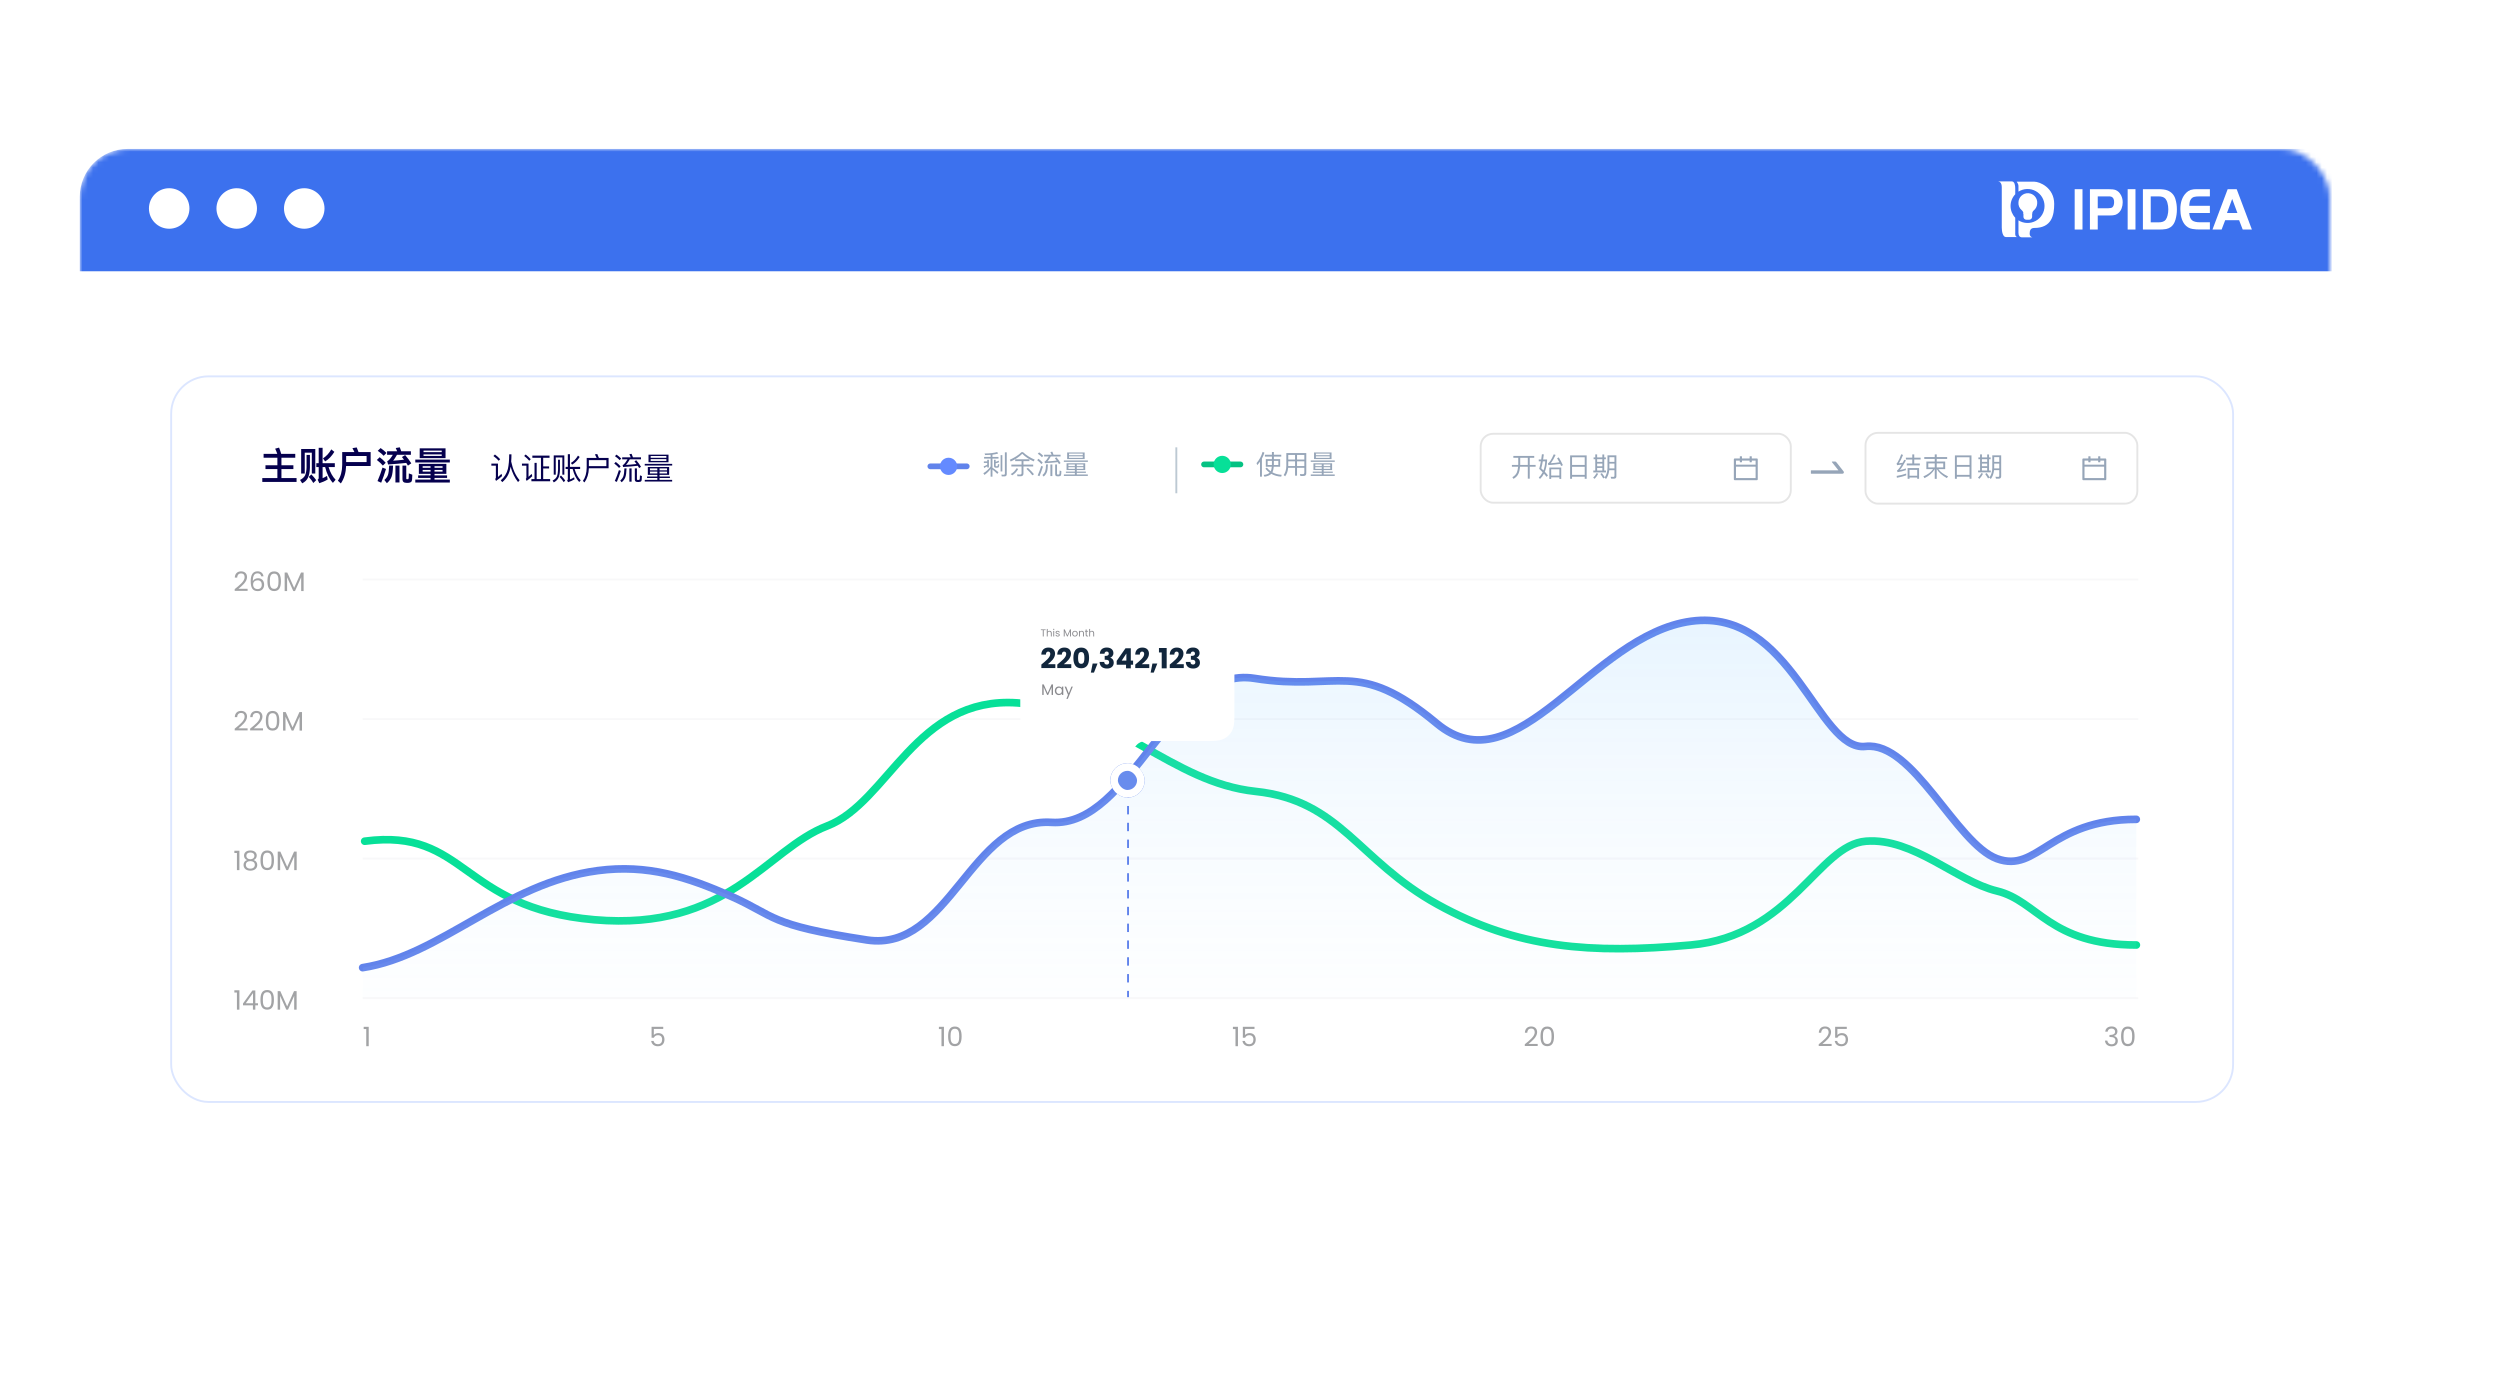 <svg width="470" height="260" viewBox="0 0 470 260" fill="none" xmlns="http://www.w3.org/2000/svg">
<g id="Group 1000005186">
<g id="Group 1000005151">
<g id="Shadow" opacity="0.8" filter="url(#filter0_f_3381_21729)">
<rect width="327.407" height="118.542" transform="matrix(1 -3.40794e-05 5.97232e-05 1 71.312 70.68)" fill="url(#paint0_linear_3381_21729)"/>
</g>
<rect id="Rectangle 6700" x="15" y="28" width="423" height="200" rx="9" fill="white"/>
<g id="Mask group">
<mask id="mask0_3381_21729" style="mask-type:alpha" maskUnits="userSpaceOnUse" x="15" y="28" width="423" height="200">
<rect id="Rectangle 6703" x="15" y="28" width="423" height="200" rx="9" fill="white"/>
</mask>
<g mask="url(#mask0_3381_21729)">
<path id="Rectangle 6702" d="M15 37C15 32.029 19.029 28 24 28H456C460.971 28 465 32.029 465 37V51H15V37Z" fill="#3C71EE"/>
<g id="Group 1000002827">
<g id="ipidea 5" clip-path="url(#clip0_3381_21729)">
<g id="Group 1000004602">
<path id="Vector" d="M378.866 36.524V35.423C378.866 34.873 378.756 34.102 378.206 34.102H375.562C376.168 34.102 376.333 34.707 376.333 35.148V42.802C376.333 43.572 376.554 44.564 377.104 44.564H379.307C378.756 44.564 378.866 43.793 378.866 43.793V40.929C378.301 40.336 377.985 39.547 377.985 38.727C377.985 37.907 378.301 37.118 378.866 36.524Z" fill="white"/>
<path id="Vector_2" d="M382.444 34.156H379.141C379.141 34.156 379.471 34.597 379.471 34.927V36.028C379.954 35.722 380.51 35.552 381.082 35.534C381.653 35.517 382.219 35.653 382.72 35.929C383.22 36.204 383.638 36.609 383.929 37.101C384.22 37.594 384.373 38.155 384.373 38.727C384.373 39.298 384.22 39.859 383.929 40.352C383.638 40.844 383.22 41.249 382.72 41.525C382.219 41.8 381.653 41.936 381.082 41.919C380.51 41.901 379.954 41.73 379.471 41.425V43.737C379.471 44.288 379.691 44.618 380.132 44.618H382.114C382.114 44.618 381.577 44.563 381.577 43.937C381.577 43.403 381.696 42.856 382.444 42.856C385.748 42.856 386.189 40.434 386.189 38.341C386.189 35.258 383.436 34.156 382.444 34.156Z" fill="white"/>
<path id="Vector_3" d="M382.997 38.18C383.023 37.713 382.861 37.255 382.549 36.906C382.236 36.558 381.798 36.348 381.33 36.323C380.863 36.298 380.405 36.459 380.057 36.772C379.708 37.084 379.498 37.522 379.473 37.99C379.439 38.279 379.478 38.572 379.587 38.841C379.697 39.111 379.873 39.348 380.099 39.531C380.195 39.611 380.273 39.711 380.327 39.824C380.381 39.936 380.41 40.059 380.411 40.184V40.225H382.045V40.211C382.045 40.087 382.072 39.965 382.124 39.852C382.175 39.74 382.251 39.64 382.344 39.559C382.548 39.392 382.712 39.183 382.825 38.945C382.938 38.707 382.997 38.448 382.997 38.185V38.18Z" fill="white"/>
<path id="Vector_4" d="M381.5 41.309H380.957C380.812 41.309 380.673 41.252 380.57 41.15C380.467 41.048 380.408 40.91 380.406 40.765V40.084H382.039V40.765C382.038 40.908 381.98 41.046 381.878 41.147C381.777 41.249 381.639 41.307 381.495 41.309H381.5Z" fill="white"/>
</g>
<g id="Group 1000004924">
<path id="Vector_5" d="M390.039 43.154V35.565H391.509V43.154H390.039Z" fill="white"/>
<path id="Vector_6" d="M394.376 40.504V43.154H392.906V35.565H396.353C396.982 35.565 397.431 35.614 397.7 35.712C398.155 35.879 398.514 36.225 398.777 36.748C398.972 37.149 399.071 37.589 399.067 38.035C399.069 38.41 399.004 38.783 398.875 39.136C398.764 39.455 398.582 39.745 398.342 39.983C398.156 40.168 397.93 40.308 397.681 40.392C397.373 40.477 397.053 40.514 396.733 40.503L394.376 40.504ZM394.376 39.149H396.376C396.735 39.149 396.988 39.089 397.133 38.967C397.347 38.778 397.453 38.448 397.453 37.976C397.453 37.468 397.291 37.141 396.967 36.997C396.788 36.934 396.598 36.907 396.408 36.918H394.376V39.149Z" fill="white"/>
<path id="Vector_7" d="M400 43.154V35.565H401.47V43.154H400Z" fill="white"/>
<path id="Vector_8" d="M402.867 35.565H405.798C406.532 35.565 407.098 35.644 407.496 35.803C407.852 35.941 408.172 36.159 408.429 36.442C408.686 36.725 408.873 37.063 408.976 37.431C409.166 38.062 409.261 38.718 409.256 39.377C409.26 40.031 409.169 40.683 408.987 41.311C408.808 41.933 408.511 42.392 408.096 42.689C407.836 42.869 407.542 42.995 407.232 43.057C406.758 43.134 406.279 43.167 405.8 43.154H402.867V35.565ZM404.337 36.919V41.801H405.798C406.439 41.801 406.885 41.645 407.134 41.334C407.309 41.084 407.434 40.802 407.5 40.504C407.596 40.132 407.643 39.749 407.64 39.365C407.644 38.95 407.589 38.535 407.475 38.136C407.399 37.828 407.25 37.543 407.04 37.306C406.778 37.048 406.364 36.919 405.798 36.919H404.337Z" fill="white"/>
<path id="Vector_9" d="M415.458 35.564V36.919H413.542C413.045 36.919 412.683 36.956 412.455 37.029C412.221 37.109 412.021 37.264 411.885 37.47C411.788 37.608 411.716 37.762 411.673 37.924C411.621 38.179 411.589 38.436 411.575 38.695H415.458V40.05H411.575C411.63 40.702 411.806 41.155 412.102 41.409C412.399 41.663 412.903 41.79 413.614 41.791H415.458V43.145H413.542C413.084 43.149 412.627 43.115 412.175 43.042C411.584 42.949 411.053 42.631 410.694 42.153C410.169 41.455 409.906 40.511 409.906 39.32C409.906 37.998 410.276 36.97 411.014 36.236C411.243 36.003 411.52 35.824 411.827 35.712C412.202 35.602 412.592 35.552 412.982 35.564H415.458Z" fill="white"/>
<path id="Vector_10" d="M415.945 43.154L418.802 35.565H420.496L423.354 43.154H421.629L420.956 41.402H418.336L417.663 43.154H415.945ZM419.651 37.397L418.668 40.048H420.636L419.651 37.397Z" fill="white"/>
</g>
</g>
</g>
</g>
</g>
<g id="Group 1000005152">
<circle id="Ellipse 2252" cx="31.808" cy="39.193" r="3.808" fill="white"/>
<circle id="Ellipse 2253" cx="44.503" cy="39.193" r="3.808" fill="white"/>
<circle id="Ellipse 2254" cx="57.198" cy="39.193" r="3.808" fill="white"/>
</g>
</g>
<g id="Total Revenue">
<rect id="Background " x="32.18" y="70.754" width="387.64" height="136.412" rx="7.019" fill="white" stroke="#DCE6FF" stroke-width="0.36"/>
<g id="Group 1000002743">
<path id="Total Revenue_2" d="M52.147 86.055H49.556V85.321H52.126C52.011 84.983 51.874 84.659 51.73 84.349L52.464 84.148C52.637 84.58 52.767 84.968 52.86 85.321H55.509V86.055H52.91V87.474H55.156V88.186H52.91V89.871H55.754V90.605H49.311V89.871H52.147V88.186H49.909V87.474H52.147V86.055ZM59.274 84.407V89.021H58.619V85.098H57.294V89.021H56.618V84.407H59.274ZM57.633 85.523H58.266V87.884C58.245 88.69 58.122 89.338 57.892 89.82C57.669 90.274 57.309 90.619 56.812 90.864L56.409 90.231C56.877 89.993 57.194 89.698 57.366 89.352C57.525 88.971 57.611 88.481 57.633 87.884V85.523ZM58.532 89.187C58.892 89.554 59.195 89.914 59.447 90.266L58.907 90.806C58.705 90.447 58.425 90.065 58.05 89.655L58.532 89.187ZM61.124 87.805H60.649V89.899C60.93 89.784 61.203 89.64 61.477 89.468L61.606 90.137C61.146 90.425 60.62 90.655 60.03 90.842L59.72 90.173C59.85 90.108 59.915 90.007 59.915 89.878V87.805H59.468V87.085H59.915V84.191H60.649V87.085H62.945V87.805H61.772C62.089 88.834 62.535 89.633 63.096 90.195L62.585 90.778C61.945 90.101 61.455 89.108 61.124 87.805ZM62.283 84.486L62.859 84.947C62.362 85.753 61.786 86.358 61.124 86.746L60.721 86.171C61.325 85.796 61.851 85.235 62.283 84.486ZM68.92 85.724H65.076V86.869H68.92V85.724ZM65.069 87.603C65.026 88.87 64.702 89.964 64.083 90.886L63.521 90.374C64.054 89.604 64.327 88.604 64.335 87.38V84.99H66.631C66.516 84.724 66.393 84.479 66.257 84.249L67.063 84.119C67.178 84.378 67.286 84.666 67.401 84.99H69.683V87.603H65.069ZM72.958 87.322L72.793 86.689C72.858 86.667 72.908 86.646 72.944 86.624C73.181 86.48 73.484 86.106 73.851 85.508H72.771V84.832H74.664C74.578 84.616 74.492 84.414 74.398 84.227L75.161 84.097C75.248 84.313 75.341 84.558 75.427 84.832H77.249V85.508H74.628C74.362 85.983 74.124 86.35 73.916 86.61C74.592 86.567 75.276 86.502 75.953 86.422C75.823 86.25 75.694 86.084 75.564 85.926L76.169 85.552C76.673 86.142 77.054 86.66 77.321 87.106L76.694 87.538C76.594 87.373 76.493 87.2 76.378 87.027C75.327 87.142 74.182 87.243 72.958 87.322ZM71.555 84.234C71.987 84.537 72.361 84.846 72.663 85.156L72.13 85.688C71.871 85.4 71.497 85.084 71.015 84.752L71.555 84.234ZM71.382 85.955C71.828 86.3 72.21 86.653 72.512 86.998L71.979 87.531C71.713 87.207 71.339 86.854 70.849 86.473L71.382 85.955ZM71.907 87.905L72.57 88.165C72.296 89.079 71.994 89.943 71.663 90.749L70.972 90.439C71.332 89.619 71.648 88.769 71.907 87.905ZM74.34 87.531H75.103V90.698H74.34V87.531ZM73.16 87.531H73.894C73.865 88.481 73.772 89.18 73.613 89.626C73.441 90.087 73.145 90.497 72.735 90.842L72.26 90.238C72.577 89.971 72.807 89.655 72.937 89.287C73.059 88.942 73.131 88.352 73.16 87.531ZM76.738 90.778H76.442C75.924 90.778 75.665 90.555 75.665 90.115V87.531H76.378V89.964C76.378 90.036 76.406 90.079 76.464 90.094H76.702C76.788 90.079 76.831 89.979 76.838 89.791C76.853 89.597 76.86 89.331 76.86 89L77.515 89.244C77.515 89.943 77.465 90.367 77.364 90.519C77.27 90.662 77.061 90.749 76.738 90.778ZM78.746 87.207H83.915V89.093H81.69V89.374H84.051V89.856H81.69V90.159H84.57V90.72H78.076V90.159H80.942V89.856H78.609V89.374H80.942V89.093H78.746V87.207ZM83.202 88.661V88.352H81.69V88.661H83.202ZM80.942 88.661V88.352H79.459V88.661H80.942ZM79.459 87.949H80.942V87.646H79.459V87.949ZM81.69 87.646V87.949H83.202V87.646H81.69ZM78.904 84.284H83.763V86.135H78.904V84.284ZM83.043 85.717V85.422H79.624V85.717H83.043ZM79.624 85.004H83.043V84.709H79.624V85.004ZM78.076 86.408H84.57V86.941H78.076V86.408Z" fill="#05004E"/>
<path id="Total Revenue_3" d="M95.728 85.418H96.154C96.154 85.901 96.137 86.356 96.102 86.771C96.407 88.245 96.937 89.42 97.692 90.284L97.392 90.629C96.776 89.846 96.31 88.879 95.987 87.738C95.958 87.9 95.93 88.049 95.901 88.199C95.682 89.19 95.192 90.007 94.427 90.641L94.144 90.301C94.812 89.737 95.261 89.028 95.48 88.17C95.642 87.451 95.728 86.535 95.728 85.418ZM93.05 85.446C93.442 85.74 93.77 86.034 94.035 86.333L93.753 86.621C93.511 86.339 93.177 86.04 92.762 85.729L93.05 85.446ZM92.376 87.151H93.62V89.668C93.828 89.495 94.052 89.299 94.288 89.074L94.392 89.501C94.035 89.84 93.655 90.146 93.252 90.41L93.09 90.042C93.177 89.973 93.223 89.886 93.223 89.794V87.548H92.376V87.151ZM101.7 86.068H100.082V85.659H103.312V86.068H102.12V87.687H103.232V88.072H102.12V90.065H103.427V90.474H99.903V90.065H100.491V87.019H100.894V90.065H101.7V86.068ZM98.832 85.446C99.206 85.746 99.523 86.04 99.782 86.333L99.5 86.621C99.264 86.333 98.947 86.034 98.544 85.717L98.832 85.446ZM98.129 87.151H99.362V89.639C99.546 89.478 99.742 89.293 99.955 89.086L100.064 89.529C99.73 89.852 99.379 90.146 99.005 90.405L98.844 90.03C98.924 89.961 98.964 89.881 98.964 89.788V87.548H98.129V87.151ZM106.094 85.619V89.236H105.725V86.005H104.481V89.236H104.101V85.619H106.094ZM104.913 86.425H105.27V88.297C105.259 88.942 105.167 89.46 104.982 89.846C104.804 90.203 104.516 90.485 104.113 90.687L103.888 90.341C104.268 90.151 104.539 89.898 104.689 89.581C104.827 89.247 104.902 88.821 104.913 88.297V86.425ZM105.466 89.397C105.789 89.719 106.054 90.036 106.267 90.347L105.973 90.641C105.789 90.33 105.529 90.002 105.201 89.656L105.466 89.397ZM107.66 88.176H107.153V90.134C107.407 90.036 107.672 89.904 107.937 89.737L108.012 90.105C107.654 90.33 107.251 90.514 106.791 90.658L106.618 90.29C106.704 90.249 106.75 90.192 106.75 90.111V88.176H106.336V87.773H106.75V85.395H107.153V87.773H109.065V88.176H108.023C108.288 89.097 108.674 89.8 109.175 90.295L108.893 90.618C108.351 90.065 107.937 89.247 107.66 88.176ZM108.662 85.654L108.979 85.913C108.576 86.558 108.098 87.042 107.557 87.353L107.332 87.03C107.85 86.731 108.294 86.27 108.662 85.654ZM113.995 86.506H110.707V87.629H113.995V86.506ZM110.707 88.032C110.678 89.063 110.407 89.95 109.889 90.693L109.584 90.416C110.05 89.771 110.286 88.93 110.298 87.9V86.097H112.175C112.071 85.855 111.962 85.631 111.841 85.423L112.285 85.354C112.388 85.573 112.492 85.821 112.596 86.097H114.415V88.032H110.707ZM117.145 87.796L117.053 87.445C117.087 87.433 117.116 87.422 117.139 87.41C117.358 87.272 117.634 86.921 117.98 86.35H116.972V85.976H118.579C118.498 85.763 118.412 85.567 118.32 85.389L118.74 85.32C118.832 85.516 118.913 85.734 118.994 85.976H120.508V86.35H118.406C118.136 86.829 117.899 87.18 117.692 87.404C118.354 87.37 119.011 87.312 119.667 87.232C119.541 87.065 119.414 86.898 119.276 86.725L119.616 86.523C120.007 86.996 120.301 87.404 120.508 87.761L120.168 88.003C120.088 87.859 119.996 87.715 119.903 87.566C119.057 87.663 118.136 87.738 117.145 87.796ZM115.907 85.469C116.258 85.717 116.552 85.965 116.794 86.212L116.5 86.506C116.281 86.27 115.987 86.022 115.607 85.757L115.907 85.469ZM115.769 86.846C116.131 87.122 116.437 87.404 116.679 87.681L116.385 87.98C116.166 87.715 115.861 87.433 115.475 87.134L115.769 86.846ZM116.356 88.378L116.725 88.522C116.494 89.259 116.247 89.95 115.97 90.595L115.584 90.428C115.884 89.76 116.137 89.08 116.356 88.378ZM118.32 88.061H118.74V90.555H118.32V88.061ZM117.387 88.055H117.79C117.767 88.809 117.692 89.362 117.565 89.714C117.427 90.082 117.191 90.399 116.869 90.664L116.604 90.336C116.88 90.111 117.076 89.846 117.191 89.535C117.3 89.23 117.364 88.735 117.387 88.055ZM120.128 90.612H119.84C119.506 90.612 119.345 90.462 119.345 90.163V88.061H119.742V90.088C119.742 90.174 119.777 90.22 119.852 90.232H120.105C120.209 90.22 120.266 90.157 120.278 90.03C120.301 89.892 120.312 89.668 120.312 89.362L120.675 89.501C120.675 90.007 120.641 90.318 120.571 90.433C120.502 90.537 120.358 90.6 120.128 90.612ZM121.792 87.802H125.8V89.27H123.992V89.593H125.944V89.869H123.992V90.209H126.365V90.531H121.216V90.209H123.578V89.869H121.648V89.593H123.578V89.27H121.792V87.802ZM125.403 89.011V88.66H123.992V89.011H125.403ZM123.578 89.011V88.66H122.19V89.011H123.578ZM122.19 88.418H123.578V88.061H122.19V88.418ZM123.992 88.061V88.418H125.403V88.061H123.992ZM121.919 85.481H125.68V86.903H121.919V85.481ZM125.276 86.656V86.316H122.322V86.656H125.276ZM122.322 86.068H125.276V85.734H122.322V86.068ZM121.211 87.203H126.371V87.514H121.211V87.203Z" fill="#05004E"/>
</g>
<g id="input">
<g id="Frame 54767">
<rect x="278.367" y="81.551" width="58.308" height="12.957" rx="2.34" fill="white"/>
<rect x="278.367" y="81.551" width="58.308" height="12.957" rx="2.34" stroke="#E5E5E5" stroke-width="0.36"/>
<g id="Frame 54757">
<path id="&#229;&#188;&#128;&#229;&#167;&#139;&#230;&#151;&#165;&#230;&#156;&#159;" d="M284.51 85.717H288.435V86.07H287.594V87.405H288.697V87.752H287.594V89.985H287.226V87.752H285.769C285.724 88.272 285.628 88.7 285.477 89.043C285.286 89.466 284.968 89.793 284.525 90.025L284.328 89.713C284.736 89.481 285.024 89.174 285.185 88.79C285.291 88.498 285.361 88.156 285.402 87.752H284.238V87.405H285.422C285.422 87.339 285.427 87.279 285.427 87.228V86.07H284.51V85.717ZM285.8 86.07V87.228C285.8 87.289 285.795 87.349 285.795 87.405H287.226V86.07H285.8ZM289.883 85.394L290.24 85.424C290.195 85.767 290.15 86.085 290.104 86.377H290.85V86.588C290.81 87.405 290.669 88.105 290.427 88.7C290.664 88.947 290.86 89.168 291.011 89.37L290.77 89.652C290.628 89.466 290.462 89.264 290.266 89.052C290.064 89.436 289.817 89.768 289.515 90.05L289.288 89.763C289.585 89.491 289.827 89.168 290.019 88.785C289.817 88.579 289.6 88.367 289.369 88.145C289.49 87.707 289.595 87.234 289.686 86.725H289.283V86.377H289.747C289.797 86.059 289.842 85.732 289.883 85.394ZM290.17 88.438C290.361 87.934 290.472 87.365 290.507 86.725H290.049C289.953 87.254 289.857 87.692 289.757 88.04C289.903 88.176 290.039 88.307 290.17 88.438ZM293.511 87.894V90.04H293.163V89.738H291.621V90.04H291.273V87.894H293.511ZM291.621 89.395H293.163V88.226H291.621V89.395ZM291.077 87.44L291.021 87.112C291.314 86.961 291.677 86.397 292.11 85.409L292.453 85.525C292.15 86.18 291.853 86.699 291.551 87.087C292.115 87.052 292.654 86.992 293.163 86.911C293.022 86.634 292.881 86.377 292.735 86.145L293.047 85.994C293.324 86.437 293.586 86.921 293.828 87.45L293.491 87.611C293.43 87.475 293.375 87.344 293.314 87.218C292.644 87.314 291.898 87.39 291.077 87.44ZM298.294 85.616V90.01H297.926V89.627H295.543V90.015H295.18V85.616H298.294ZM295.543 89.274H297.926V87.757H295.543V89.274ZM295.543 87.405H297.926V85.969H295.543V87.405ZM299.908 85.43H300.261V85.994H301.243V85.44H301.596V85.994H301.898V86.332H301.596V88.463H301.924V88.806H299.54V88.463H299.908V86.332H299.596V85.994H299.908V85.43ZM300.261 88.463H301.243V87.969H300.261V88.463ZM301.243 86.332H300.261V86.835H301.243V86.332ZM300.261 87.652H301.243V87.153H300.261V87.652ZM301.153 88.937C301.389 89.239 301.571 89.506 301.697 89.728C302.029 89.259 302.196 88.67 302.206 87.964V85.606H303.879V89.556C303.879 89.844 303.728 89.99 303.435 89.99H302.901L302.8 89.632C302.987 89.642 303.158 89.652 303.319 89.652C303.45 89.652 303.516 89.577 303.516 89.425V88.392H302.538C302.468 89.058 302.266 89.607 301.934 90.05L301.657 89.793C301.667 89.783 301.672 89.773 301.677 89.763L301.41 89.954C301.279 89.698 301.097 89.415 300.87 89.113L301.153 88.937ZM300.17 88.932L300.462 89.073C300.271 89.436 300.049 89.753 299.797 90.02L299.51 89.813C299.762 89.567 299.984 89.274 300.17 88.932ZM302.564 87.163V87.934C302.564 87.979 302.559 88.02 302.559 88.06H303.516V87.163H302.564ZM303.516 86.83V85.948H302.564V86.83H303.516Z" fill="#96A5B8"/>
<g id="Calendar" clip-path="url(#clip1_3381_21729)">
<path id="Vector_11" d="M330.28 86.186H329.335V85.826C329.335 85.802 329.315 85.781 329.29 85.781H328.975C328.951 85.781 328.93 85.802 328.93 85.826V86.186H327.491V85.826C327.491 85.802 327.47 85.781 327.446 85.781H327.131C327.106 85.781 327.086 85.802 327.086 85.826V86.186H326.141C326.041 86.186 325.961 86.267 325.961 86.366V90.1C325.961 90.2 326.041 90.28 326.141 90.28H330.28C330.38 90.28 330.46 90.2 330.46 90.1V86.366C330.46 86.267 330.38 86.186 330.28 86.186ZM330.055 89.875H326.366V87.738H330.055V89.875ZM326.366 87.356V86.591H327.086V86.861C327.086 86.886 327.106 86.906 327.131 86.906H327.446C327.47 86.906 327.491 86.886 327.491 86.861V86.591H328.93V86.861C328.93 86.886 328.951 86.906 328.975 86.906H329.29C329.315 86.906 329.335 86.886 329.335 86.861V86.591H330.055V87.356H326.366Z" fill="#96A5B8"/>
</g>
</g>
</g>
<g id="SwapRight">
<path id="Vector_12" d="M346.596 88.625L345.212 86.871C345.187 86.838 345.155 86.813 345.118 86.795C345.082 86.777 345.041 86.768 345.001 86.768H344.454C344.397 86.768 344.366 86.832 344.401 86.877L345.618 88.421H340.513C340.476 88.421 340.445 88.451 340.445 88.489V88.995C340.445 89.032 340.476 89.062 340.513 89.062H346.383C346.609 89.062 346.735 88.802 346.596 88.625Z" fill="#96A5B8"/>
</g>
<g id="Frame 54768">
<rect x="350.711" y="81.371" width="51.109" height="13.317" rx="2.34" fill="white"/>
<rect x="350.711" y="81.371" width="51.109" height="13.317" rx="2.34" stroke="#E5E5E5" stroke-width="0.36"/>
<g id="Frame 54757_2">
<path id="&#231;&#187;&#147;&#230;&#157;&#159;&#230;&#151;&#165;&#230;&#156;&#159;" d="M358.365 89.025V89.368C357.851 89.555 357.272 89.706 356.617 89.827L356.571 89.474C357.257 89.363 357.851 89.212 358.365 89.025ZM357.433 85.397L357.771 85.528C357.514 86.183 357.252 86.707 356.989 87.1C357.226 87.07 357.463 87.035 357.705 86.995C357.801 86.813 357.902 86.627 358.002 86.435L358.32 86.551C357.861 87.403 357.478 88.007 357.171 88.37C357.554 88.295 357.932 88.194 358.305 88.068V88.391C357.76 88.577 357.236 88.703 356.732 88.768L356.637 88.441C356.702 88.411 356.758 88.375 356.803 88.335C356.995 88.138 357.231 87.806 357.514 87.332C357.226 87.378 356.939 87.418 356.647 87.458L356.556 87.126C356.612 87.1 356.662 87.055 356.707 86.99C356.989 86.526 357.231 85.997 357.433 85.397ZM358.305 86.037H359.509V85.428H359.877V86.037H361.076V86.39H359.877V87.136H360.93V87.489H358.471V87.136H359.509V86.39H358.305V86.037ZM360.784 87.992V90.018H360.431V89.776H358.99V90.018H358.632V87.992H360.784ZM358.99 89.434H360.431V88.335H358.99V89.434ZM361.763 85.931H363.733V85.428H364.106V85.931H366.066V86.279H364.106V86.773H365.693V88.199H364.413C364.776 88.713 365.391 89.166 366.247 89.57L366.001 89.882C365.109 89.383 364.484 88.824 364.121 88.199H364.106V90.028H363.733V88.199H363.718C363.335 88.884 362.7 89.449 361.808 89.892L361.597 89.559C362.433 89.207 363.043 88.753 363.421 88.199H362.156V86.773H363.733V86.279H361.763V85.931ZM365.33 87.866V87.116H364.106V87.866H365.33ZM363.733 87.866V87.116H362.519V87.866H363.733ZM370.638 85.614V90.008H370.27V89.625H367.887V90.013H367.524V85.614H370.638ZM367.887 89.272H370.27V87.756H367.887V89.272ZM367.887 87.403H370.27V85.967H367.887V87.403ZM372.252 85.428H372.604V85.992H373.587V85.438H373.94V85.992H374.242V86.33H373.94V88.461H374.267V88.804H371.884V88.461H372.252V86.33H371.939V85.992H372.252V85.428ZM372.604 88.461H373.587V87.967H372.604V88.461ZM373.587 86.33H372.604V86.834H373.587V86.33ZM372.604 87.65H373.587V87.151H372.604V87.65ZM373.496 88.935C373.733 89.237 373.915 89.504 374.041 89.726C374.373 89.257 374.539 88.668 374.55 87.962V85.604H376.222V89.555C376.222 89.842 376.071 89.988 375.779 89.988H375.245L375.144 89.63C375.331 89.64 375.502 89.65 375.663 89.65C375.794 89.65 375.86 89.575 375.86 89.424V88.391H374.882C374.812 89.056 374.61 89.605 374.277 90.048L374 89.791C374.01 89.781 374.015 89.771 374.02 89.761L373.753 89.953C373.622 89.696 373.441 89.413 373.214 89.111L373.496 88.935ZM372.514 88.93L372.806 89.071C372.615 89.434 372.393 89.751 372.141 90.018L371.854 89.811C372.106 89.565 372.327 89.272 372.514 88.93ZM374.907 87.161V87.932C374.907 87.977 374.902 88.018 374.902 88.058H375.86V87.161H374.907ZM375.86 86.828V85.947H374.907V86.828H375.86Z" fill="#96A5B8"/>
<g id="Calendar_2" clip-path="url(#clip2_3381_21729)">
<path id="Vector_13" d="M395.803 86.186H394.859V85.826C394.859 85.802 394.838 85.781 394.814 85.781H394.499C394.474 85.781 394.454 85.802 394.454 85.826V86.186H393.014V85.826C393.014 85.802 392.994 85.781 392.969 85.781H392.654C392.629 85.781 392.609 85.802 392.609 85.826V86.186H391.664C391.565 86.186 391.484 86.267 391.484 86.366V90.1C391.484 90.2 391.565 90.28 391.664 90.28H395.803C395.903 90.28 395.983 90.2 395.983 90.1V86.366C395.983 86.267 395.903 86.186 395.803 86.186ZM395.579 89.875H391.889V87.738H395.579V89.875ZM391.889 87.356V86.591H392.609V86.861C392.609 86.886 392.629 86.906 392.654 86.906H392.969C392.994 86.906 393.014 86.886 393.014 86.861V86.591H394.454V86.861C394.454 86.886 394.474 86.906 394.499 86.906H394.814C394.838 86.906 394.859 86.886 394.859 86.861V86.591H395.579V87.356H391.889Z" fill="#96A5B8"/>
</g>
</g>
</g>
</g>
<g id="Group 5">
<g id="Group 2">
<line id="Line 1" x1="68.18" y1="108.951" x2="401.989" y2="108.951" stroke="#F8F8F9" stroke-width="0.36"/>
<line id="Line 2" x1="68.18" y1="135.181" x2="401.989" y2="135.181" stroke="#F8F8F9" stroke-width="0.36"/>
<line id="Line 3" x1="68.18" y1="161.414" x2="401.989" y2="161.414" stroke="#F8F8F9" stroke-width="0.36"/>
<line id="Line 4" x1="68.18" y1="187.646" x2="401.989" y2="187.646" stroke="#F8F8F9" stroke-width="0.36"/>
</g>
<path id="Shape" d="M68.562 158.147C87.741 155.604 86.463 170.709 111.715 172.913C136.967 175.117 143.999 159.691 155.506 155.283C167.014 150.876 172.128 130.791 191.307 132.148C210.486 133.504 220.075 147.092 236.058 148.787C252.04 150.482 255.236 161.725 270.26 170.031C285.283 178.338 299.028 179.355 317.887 177.659C336.746 175.964 341.861 158.825 350.811 158.147C359.761 157.469 367.752 165.642 375.424 167.507C383.095 169.371 385.333 177.659 401.635 177.659" stroke="#07E098" stroke-width="1.44" stroke-linecap="round" stroke-linejoin="round"/>
<g id="Group 1">
<path id="260M" d="M44.124 111.083V110.755C45.082 109.984 45.989 109.259 45.989 108.513C45.989 108.11 45.812 107.807 45.318 107.807C44.845 107.807 44.603 108.135 44.583 108.593H44.139C44.169 107.817 44.658 107.414 45.313 107.414C45.999 107.414 46.442 107.817 46.442 108.493C46.442 109.4 45.465 110.171 44.815 110.7H46.548V111.083H44.124ZM49.532 108.347H49.109C49.038 107.994 48.831 107.787 48.418 107.787C47.839 107.787 47.526 108.185 47.532 109.269C47.688 108.911 48.086 108.709 48.519 108.709C49.199 108.709 49.658 109.158 49.658 109.924C49.658 110.589 49.265 111.133 48.469 111.133C47.39 111.133 47.133 110.357 47.133 109.254C47.133 108.11 47.501 107.404 48.423 107.404C49.119 107.404 49.471 107.838 49.532 108.347ZM48.423 109.097C48.005 109.097 47.587 109.344 47.587 109.889C47.587 110.372 47.869 110.75 48.444 110.75C48.917 110.75 49.215 110.433 49.215 109.939C49.215 109.425 48.947 109.097 48.423 109.097ZM50.276 109.264C50.276 108.221 50.539 107.424 51.546 107.424C52.549 107.424 52.811 108.221 52.811 109.264C52.811 110.322 52.549 111.123 51.546 111.123C50.539 111.123 50.276 110.322 50.276 109.264ZM52.358 109.264C52.358 108.508 52.262 107.843 51.546 107.843C50.826 107.843 50.73 108.508 50.73 109.264C50.73 110.05 50.826 110.705 51.546 110.705C52.262 110.705 52.358 110.05 52.358 109.264ZM53.516 111.123V107.636H54.01L55.3 110.518L56.59 107.636H57.079V111.123H56.62V108.523L55.461 111.123H55.139L53.975 108.518V111.123H53.516Z" fill="#A2A3A5"/>
<path id="220M" d="M44.124 137.315V136.988C45.082 136.217 45.989 135.491 45.989 134.745C45.989 134.342 45.812 134.04 45.318 134.04C44.845 134.04 44.603 134.367 44.583 134.826H44.139C44.169 134.05 44.658 133.647 45.313 133.647C45.999 133.647 46.442 134.05 46.442 134.725C46.442 135.632 45.465 136.403 44.815 136.932H46.548V137.315H44.124ZM47.023 137.315V136.988C47.98 136.217 48.887 135.491 48.887 134.745C48.887 134.342 48.711 134.04 48.217 134.04C47.743 134.04 47.501 134.367 47.481 134.826H47.038C47.068 134.05 47.557 133.647 48.212 133.647C48.897 133.647 49.34 134.05 49.34 134.725C49.34 135.632 48.363 136.403 47.713 136.932H49.446V137.315H47.023ZM49.976 135.496C49.976 134.453 50.238 133.657 51.246 133.657C52.249 133.657 52.511 134.453 52.511 135.496C52.511 136.554 52.249 137.355 51.246 137.355C50.238 137.355 49.976 136.554 49.976 135.496ZM52.057 135.496C52.057 134.74 51.962 134.075 51.246 134.075C50.526 134.075 50.43 134.74 50.43 135.496C50.43 136.282 50.526 136.937 51.246 136.937C51.962 136.937 52.057 136.282 52.057 135.496ZM53.216 137.355V133.869H53.71L55 136.751L56.29 133.869H56.779V137.355H56.32V134.755L55.161 137.355H54.839L53.675 134.75V137.355H53.216Z" fill="#A2A3A5"/>
<path id="180M" d="M44.542 163.586V160.361H44.059V159.943H45.006V163.586H44.542ZM46.459 161.691C46.086 161.545 45.874 161.263 45.874 160.855C45.874 160.321 46.277 159.887 47.069 159.887C47.86 159.887 48.268 160.326 48.268 160.855C48.268 161.248 48.041 161.55 47.683 161.691C48.096 161.817 48.364 162.15 48.364 162.603C48.364 163.263 47.84 163.687 47.069 163.687C46.303 163.687 45.784 163.263 45.784 162.603C45.784 162.145 46.051 161.812 46.459 161.691ZM47.069 161.54C47.517 161.54 47.824 161.288 47.824 160.91C47.824 160.492 47.527 160.27 47.069 160.27C46.62 160.27 46.318 160.487 46.318 160.915C46.318 161.293 46.625 161.54 47.069 161.54ZM47.069 161.893C46.6 161.893 46.222 162.104 46.222 162.588C46.222 163.017 46.55 163.304 47.069 163.304C47.587 163.304 47.91 163.011 47.91 162.588C47.91 162.12 47.547 161.893 47.069 161.893ZM48.972 161.727C48.972 160.683 49.234 159.887 50.242 159.887C51.245 159.887 51.507 160.683 51.507 161.727C51.507 162.785 51.245 163.586 50.242 163.586C49.234 163.586 48.972 162.785 48.972 161.727ZM51.054 161.727C51.054 160.971 50.958 160.306 50.242 160.306C49.522 160.306 49.426 160.971 49.426 161.727C49.426 162.513 49.522 163.168 50.242 163.168C50.958 163.168 51.054 162.513 51.054 161.727ZM52.212 163.586V160.099H52.706L53.996 162.981L55.286 160.099H55.775V163.586H55.316V160.986L54.157 163.586H53.835L52.671 160.981V163.586H52.212Z" fill="#A2A3A5"/>
<path id="140M" d="M44.542 189.818V186.593H44.059V186.175H45.006V189.818H44.542ZM47.547 189.818V189.007H45.683V188.659L47.452 186.21H48.001V188.609H48.505V189.007H48.001V189.818H47.547ZM46.212 188.609H47.567V186.689L46.212 188.609ZM48.963 187.959C48.963 186.916 49.225 186.12 50.233 186.12C51.235 186.12 51.497 186.916 51.497 187.959C51.497 189.017 51.235 189.818 50.233 189.818C49.225 189.818 48.963 189.017 48.963 187.959ZM51.044 187.959C51.044 187.203 50.948 186.538 50.233 186.538C49.512 186.538 49.416 187.203 49.416 187.959C49.416 188.745 49.512 189.4 50.233 189.4C50.948 189.4 51.044 188.745 51.044 187.959ZM52.202 189.818V186.331H52.696L53.986 189.214L55.276 186.331H55.765V189.818H55.306V187.218L54.147 189.818H53.825L52.661 187.213V189.818H52.202Z" fill="#A2A3A5"/>
</g>
<g id="Group 3">
<path id="Shape_2" d="M68.18 181.919C82.846 179.673 94.906 165.976 112.405 163.674C121.732 162.447 129.204 164.835 137.54 168.546C145.877 172.257 144.245 173.859 162.994 176.72C178.466 179.081 182.513 153.628 197.674 154.606C212.835 155.584 219.848 124.982 235.855 127.536C251.861 130.091 255.06 123.486 270.106 136.003C285.153 148.521 299.054 119.344 317.942 116.789C336.83 114.234 341.75 141.348 350.713 140.326C359.677 139.304 367.748 158.625 375.431 161.435C383.115 164.245 385.293 154.037 401.62 154.037" stroke="#6183EB" stroke-width="1.44" stroke-linecap="round" stroke-linejoin="round"/>
<path id="Shape_3" d="M112.405 163.674C94.906 165.976 82.846 179.673 68.18 181.919V187.459H401.62V154.037C385.293 154.037 383.115 164.245 375.431 161.435C367.748 158.625 359.677 139.304 350.713 140.326C341.75 141.348 336.83 114.234 317.942 116.789C299.054 119.344 285.153 148.521 270.106 136.003C255.06 123.486 251.861 130.091 235.855 127.536C219.848 124.982 212.835 155.584 197.674 154.606C182.513 153.628 178.466 179.081 162.994 176.72C144.245 173.859 145.877 172.257 137.54 168.546C129.204 164.835 121.732 162.447 112.405 163.674Z" fill="url(#paint1_linear_3381_21729)"/>
</g>
<g id="Group 4">
<path id="1" d="M68.855 196.686V193.461H68.371V193.042H69.319V196.686H68.855Z" fill="#A2A3A5"/>
<path id="5" d="M122.496 193.037H124.688V193.44H122.919V194.589C123.07 194.383 123.393 194.221 123.751 194.221C124.637 194.221 124.92 194.861 124.92 195.426C124.92 196.131 124.527 196.696 123.675 196.696C122.949 196.696 122.511 196.287 122.42 195.698H122.869C122.954 196.081 123.252 196.308 123.68 196.308C124.234 196.308 124.481 195.935 124.481 195.436C124.481 194.917 124.214 194.615 123.685 194.615C123.317 194.615 123.05 194.806 122.929 195.093H122.496V193.037Z" fill="#A2A3A5"/>
<path id="10" d="M176.998 196.686V193.461H176.514V193.042H177.462V196.686H176.998ZM178.249 194.826C178.249 193.783 178.511 192.987 179.519 192.987C180.522 192.987 180.784 193.783 180.784 194.826C180.784 195.884 180.522 196.686 179.519 196.686C178.511 196.686 178.249 195.884 178.249 194.826ZM180.33 194.826C180.33 194.07 180.235 193.405 179.519 193.405C178.799 193.405 178.703 194.07 178.703 194.826C178.703 195.612 178.799 196.267 179.519 196.267C180.235 196.267 180.33 195.612 180.33 194.826Z" fill="#A2A3A5"/>
<path id="15" d="M232.271 196.686V193.461H231.788V193.042H232.735V196.686H232.271ZM233.654 193.037H235.846V193.44H234.077V194.589C234.228 194.383 234.551 194.221 234.908 194.221C235.795 194.221 236.077 194.861 236.077 195.426C236.077 196.131 235.684 196.696 234.833 196.696C234.107 196.696 233.669 196.287 233.578 195.698H234.027C234.112 196.081 234.41 196.308 234.838 196.308C235.392 196.308 235.639 195.935 235.639 195.436C235.639 194.917 235.372 194.615 234.843 194.615C234.475 194.615 234.208 194.806 234.087 195.093H233.654V193.037Z" fill="#A2A3A5"/>
<path id="20" d="M286.662 196.645V196.318C287.62 195.547 288.527 194.821 288.527 194.075C288.527 193.672 288.35 193.37 287.856 193.37C287.383 193.37 287.141 193.697 287.121 194.156H286.677C286.708 193.38 287.196 192.977 287.851 192.977C288.537 192.977 288.98 193.38 288.98 194.055C288.98 194.962 288.003 195.733 287.353 196.262H289.086V196.645H286.662ZM289.616 194.826C289.616 193.783 289.878 192.987 290.886 192.987C291.889 192.987 292.151 193.783 292.151 194.826C292.151 195.884 291.889 196.686 290.886 196.686C289.878 196.686 289.616 195.884 289.616 194.826ZM291.697 194.826C291.697 194.07 291.601 193.405 290.886 193.405C290.165 193.405 290.07 194.07 290.07 194.826C290.07 195.612 290.165 196.267 290.886 196.267C291.601 196.267 291.697 195.612 291.697 194.826Z" fill="#A2A3A5"/>
<path id="25" d="M341.92 196.645V196.318C342.877 195.547 343.784 194.821 343.784 194.075C343.784 193.672 343.608 193.37 343.114 193.37C342.641 193.37 342.399 193.697 342.379 194.156H341.935C341.965 193.38 342.454 192.977 343.109 192.977C343.794 192.977 344.238 193.38 344.238 194.055C344.238 194.962 343.26 195.733 342.61 196.262H344.344V196.645H341.92ZM345.005 193.037H347.197V193.44H345.428V194.589C345.579 194.383 345.902 194.221 346.26 194.221C347.146 194.221 347.429 194.861 347.429 195.426C347.429 196.131 347.036 196.696 346.184 196.696C345.458 196.696 345.02 196.287 344.929 195.698H345.378C345.463 196.081 345.761 196.308 346.189 196.308C346.743 196.308 346.99 195.935 346.99 195.436C346.99 194.917 346.723 194.615 346.194 194.615C345.826 194.615 345.559 194.806 345.438 195.093H345.005V193.037Z" fill="#A2A3A5"/>
<path id="30" d="M395.787 193.959C395.833 193.335 396.306 192.972 396.982 192.972C397.692 192.972 398.08 193.385 398.08 193.909C398.08 194.327 397.818 194.655 397.435 194.741V194.766C397.858 194.866 398.146 195.179 398.146 195.703C398.146 196.267 397.752 196.711 396.992 196.711C396.301 196.711 395.787 196.343 395.732 195.637H396.175C396.221 196.025 396.503 196.323 396.987 196.323C397.475 196.323 397.707 196.036 397.707 195.663C397.707 195.149 397.349 194.952 396.694 194.952H396.578V194.569H396.699C397.309 194.564 397.637 194.378 397.637 193.954C397.637 193.607 397.405 193.365 396.966 193.365C396.538 193.365 396.281 193.607 396.236 193.959H395.787ZM398.765 194.826C398.765 193.783 399.027 192.987 400.034 192.987C401.037 192.987 401.299 193.783 401.299 194.826C401.299 195.884 401.037 196.686 400.034 196.686C399.027 196.686 398.765 195.884 398.765 194.826ZM400.846 194.826C400.846 194.07 400.75 193.405 400.034 193.405C399.314 193.405 399.218 194.07 399.218 194.826C399.218 195.612 399.314 196.267 400.034 196.267C400.75 196.267 400.846 195.612 400.846 194.826Z" fill="#A2A3A5"/>
</g>
<g id="Group 6">
<line id="Line 5" x1="212.071" y1="145.203" x2="212.071" y2="187.465" stroke="#6183EB" stroke-width="0.36" stroke-dasharray="1.58 1.58"/>
<g id="Tooltip">
<g id="Shape_4" filter="url(#filter1_dd_3381_21729)">
<path fill-rule="evenodd" clip-rule="evenodd" d="M212.663 137.469C212.196 138.064 211.44 138.064 210.974 137.469L209.926 136.197C209.716 135.942 209.611 135.815 209.482 135.723C209.367 135.642 209.239 135.581 209.104 135.544C208.95 135.503 208.785 135.503 208.455 135.503H196.504C194.873 135.503 194.281 135.335 193.685 135.02C193.088 134.704 192.62 134.241 192.301 133.652C191.982 133.062 191.812 132.477 191.812 130.864V118.912C191.812 117.299 191.982 116.714 192.301 116.125C192.62 115.535 193.088 115.072 193.685 114.757C194.281 114.441 194.873 114.273 196.504 114.273H227.376C229.008 114.273 229.599 114.441 230.196 114.757C230.792 115.072 231.26 115.535 231.579 116.125C231.898 116.714 232.068 117.299 232.068 118.912V130.864C232.068 132.477 231.898 133.062 231.579 133.652C231.26 134.241 230.792 134.704 230.196 135.02C229.599 135.335 229.008 135.503 227.376 135.503H216.081C215.42 135.503 215.09 135.503 214.784 135.586C214.512 135.659 214.256 135.78 214.027 135.943C213.769 136.126 213.559 136.381 213.138 136.892L212.663 137.469Z" fill="white"/>
</g>
<g id="Frame 29" clip-path="url(#clip3_3381_21729)">
<path id="&#226;&#134;&#170; Label" d="M195.681 118.464V118.323H196.581V118.464H196.219V119.652H196.045V118.464H195.681ZM196.795 119.652V118.241H196.968V118.758C197.037 118.648 197.167 118.588 197.313 118.588C197.546 118.588 197.731 118.737 197.731 119.036V119.652H197.559V119.061C197.559 118.848 197.443 118.739 197.268 118.739C197.09 118.739 196.968 118.85 196.968 119.075V119.652H196.795ZM198.014 119.652V118.607H198.188V119.652H198.014ZM198.104 118.438C198.037 118.438 197.986 118.386 197.986 118.32C197.986 118.253 198.037 118.201 198.104 118.201C198.167 118.201 198.218 118.253 198.218 118.32C198.218 118.386 198.167 118.438 198.104 118.438ZM199.235 119.368C199.235 119.54 199.084 119.67 198.853 119.67C198.609 119.67 198.438 119.536 198.426 119.345H198.606C198.615 119.446 198.705 119.523 198.852 119.523C198.989 119.523 199.065 119.454 199.065 119.368C199.065 119.136 198.447 119.271 198.447 118.882C198.447 118.722 198.598 118.59 198.831 118.59C199.061 118.59 199.214 118.714 199.225 118.918H199.052C199.044 118.813 198.964 118.737 198.825 118.737C198.697 118.737 198.621 118.798 198.621 118.882C198.621 119.13 199.227 118.995 199.235 119.368ZM199.988 119.652V118.333H200.175L200.663 119.424L201.151 118.333H201.336V119.652H201.163V118.669L200.724 119.652H200.602L200.162 118.667V119.652H199.988ZM202.622 119.128C202.622 119.46 202.383 119.67 202.086 119.67C201.79 119.67 201.565 119.46 201.565 119.128C201.565 118.798 201.798 118.59 202.094 118.59C202.391 118.59 202.622 118.798 202.622 119.128ZM201.743 119.128C201.743 119.393 201.905 119.517 202.086 119.517C202.267 119.517 202.444 119.393 202.444 119.128C202.444 118.865 202.271 118.741 202.092 118.741C201.909 118.741 201.743 118.865 201.743 119.128ZM203.614 119.652V119.061C203.614 118.848 203.498 118.739 203.323 118.739C203.145 118.739 203.023 118.85 203.023 119.075V119.652H202.85V118.607H203.023V118.756C203.092 118.648 203.218 118.588 203.359 118.588C203.601 118.588 203.786 118.737 203.786 119.036V119.652H203.614ZM204.108 119.366V118.75H203.972V118.607H204.108V118.344H204.281V118.607H204.554V118.75H204.281V119.366C204.281 119.469 204.319 119.506 204.426 119.506H204.554V119.652H204.397C204.212 119.652 204.108 119.576 204.108 119.366ZM204.764 119.652V118.241H204.937V118.758C205.006 118.648 205.136 118.588 205.283 118.588C205.515 118.588 205.7 118.737 205.7 119.036V119.652H205.529V119.061C205.529 118.848 205.412 118.739 205.237 118.739C205.059 118.739 204.937 118.85 204.937 119.075V119.652H204.764Z" fill="#3C3C43" fill-opacity="0.6"/>
<path id="&#226;&#134;&#170; Label_2" d="M195.775 125.6V124.934C196.587 124.263 197.452 123.597 197.452 122.952C197.452 122.674 197.327 122.496 197.054 122.496C196.787 122.496 196.629 122.706 196.629 123.067H195.764C195.79 122.139 196.393 121.741 197.091 121.741C197.961 121.741 198.349 122.249 198.349 122.894C198.349 123.733 197.599 124.404 196.991 124.871H198.407V125.6H195.775ZM198.77 125.6V124.934C199.583 124.263 200.448 123.597 200.448 122.952C200.448 122.674 200.322 122.496 200.049 122.496C199.782 122.496 199.625 122.706 199.625 123.067H198.76C198.786 122.139 199.389 121.741 200.086 121.741C200.957 121.741 201.345 122.249 201.345 122.894C201.345 123.733 200.595 124.404 199.987 124.871H201.402V125.6H198.77ZM201.797 123.686C201.797 122.564 202.18 121.746 203.27 121.746C204.361 121.746 204.744 122.564 204.744 123.686C204.744 124.819 204.361 125.637 203.27 125.637C202.18 125.637 201.797 124.819 201.797 123.686ZM203.863 123.686C203.863 123.099 203.8 122.585 203.27 122.585C202.741 122.585 202.678 123.099 202.678 123.686C202.678 124.294 202.741 124.798 203.27 124.798C203.8 124.798 203.863 124.294 203.863 123.686ZM205.081 126.444L205.417 124.745H206.334L205.668 126.444H205.081ZM206.77 122.905C206.801 122.15 207.294 121.736 208.075 121.736C208.883 121.736 209.318 122.197 209.318 122.774C209.318 123.277 209.003 123.545 208.741 123.634V123.655C209.124 123.78 209.386 124.074 209.386 124.577C209.386 125.222 208.925 125.684 208.122 125.684C207.325 125.684 206.749 125.306 206.722 124.441H207.593C207.598 124.74 207.761 124.939 208.091 124.939C208.369 124.939 208.521 124.761 208.521 124.509C208.521 124.168 208.316 124.032 207.85 124.032H207.682V123.303H207.85C208.154 123.303 208.447 123.23 208.447 122.884C208.447 122.627 208.295 122.485 208.054 122.485C207.766 122.485 207.661 122.695 207.645 122.905H206.77ZM211.696 125.652V124.971H209.934V124.247L211.591 121.877H212.592V124.195H213.022V124.971H212.592V125.652H211.696ZM210.878 124.195H211.758V122.863L210.878 124.195ZM213.43 125.6V124.934C214.243 124.263 215.108 123.597 215.108 122.952C215.108 122.674 214.982 122.496 214.709 122.496C214.442 122.496 214.284 122.706 214.284 123.067H213.419C213.446 122.139 214.049 121.741 214.746 121.741C215.616 121.741 216.004 122.249 216.004 122.894C216.004 123.733 215.254 124.404 214.646 124.871H216.062V125.6H213.43ZM216.32 126.444L216.656 124.745H217.574L216.908 126.444H216.32ZM218.402 125.652V122.658H217.883V121.825H219.335V125.652H218.402ZM219.917 125.6V124.934C220.73 124.263 221.595 123.597 221.595 122.952C221.595 122.674 221.469 122.496 221.197 122.496C220.929 122.496 220.772 122.706 220.772 123.067H219.907C219.933 122.139 220.536 121.741 221.233 121.741C222.104 121.741 222.492 122.249 222.492 122.894C222.492 123.733 221.742 124.404 221.134 124.871H222.55V125.6H219.917ZM222.976 122.905C223.007 122.15 223.5 121.736 224.281 121.736C225.089 121.736 225.524 122.197 225.524 122.774C225.524 123.277 225.209 123.545 224.947 123.634V123.655C225.33 123.78 225.592 124.074 225.592 124.577C225.592 125.222 225.131 125.684 224.329 125.684C223.532 125.684 222.955 125.306 222.929 124.441H223.799C223.804 124.74 223.967 124.939 224.297 124.939C224.575 124.939 224.727 124.761 224.727 124.509C224.727 124.168 224.523 124.032 224.056 124.032H223.888V123.303H224.056C224.36 123.303 224.654 123.23 224.654 122.884C224.654 122.627 224.502 122.485 224.26 122.485C223.972 122.485 223.867 122.695 223.851 122.905H222.976Z" fill="#11263C"/>
<path id="&#226;&#134;&#170; Label_3" d="M195.943 130.652V128.673H196.223L196.955 130.309L197.688 128.673H197.965V130.652H197.705V129.177L197.047 130.652H196.864L196.203 129.174V130.652H195.943ZM198.309 129.863C198.309 129.374 198.632 129.059 199.053 129.059C199.344 129.059 199.545 129.208 199.636 129.371V129.085H199.899V130.652H199.636V130.361C199.542 130.529 199.339 130.678 199.05 130.678C198.632 130.678 198.309 130.349 198.309 129.863ZM199.636 129.866C199.636 129.503 199.39 129.285 199.104 129.285C198.818 129.285 198.575 129.494 198.575 129.863C198.575 130.232 198.818 130.449 199.104 130.449C199.39 130.449 199.636 130.235 199.636 129.866ZM200.934 130.355L201.42 129.085H201.689L200.745 131.39H200.476L200.785 130.635L200.153 129.085H200.442L200.934 130.355Z" fill="#3C3C43" fill-opacity="0.6"/>
</g>
</g>
<g id="Selector" filter="url(#filter2_dd_3381_21729)">
<rect x="208.727" y="141.557" width="6.479" height="6.479" rx="3.239" fill="#688CED"/>
<rect x="209.446" y="142.276" width="5.039" height="5.039" rx="2.519" stroke="white" stroke-width="1.44"/>
</g>
</g>
</g>
<g id="Group 1000002751">
<g id="Group 1000002750">
<path id="This Month" d="M237.801 85.491H239.122V84.977H239.49V85.491H240.875V85.839H239.49V86.317H240.669V87.743H239.469C239.429 88.197 239.343 88.544 239.207 88.796C239.711 89.074 240.296 89.23 240.956 89.265L240.865 89.613C240.16 89.567 239.54 89.391 239.006 89.079C238.734 89.356 238.305 89.537 237.721 89.623L237.565 89.29C238.079 89.235 238.457 89.094 238.688 88.872C238.391 88.66 238.124 88.403 237.892 88.106L238.169 87.915C238.386 88.187 238.628 88.413 238.895 88.605C239.001 88.383 239.071 88.096 239.102 87.743H237.973V86.317H239.122V85.839H237.801V85.491ZM240.326 87.416V86.64H239.49V87.295C239.49 87.335 239.484 87.376 239.484 87.416H240.326ZM239.117 87.416C239.117 87.376 239.122 87.335 239.122 87.295V86.64H238.315V87.416H239.117ZM236.879 86.796C236.718 87.023 236.547 87.239 236.355 87.446L236.234 87.063C236.758 86.448 237.136 85.743 237.368 84.947L237.711 85.103C237.585 85.496 237.429 85.869 237.242 86.216V89.608H236.879V86.796ZM242.19 86.736V87.617H243.47V86.736H242.19ZM242.17 87.95C242.115 88.595 241.928 89.129 241.606 89.552L241.329 89.305C241.651 88.857 241.818 88.287 241.828 87.597V85.178H245.582V88.953C245.582 89.305 245.405 89.482 245.053 89.482H244.473L244.377 89.124C244.579 89.134 244.765 89.144 244.937 89.144C245.118 89.144 245.214 89.038 245.214 88.827V87.95H243.843V89.426H243.47V87.95H242.17ZM245.214 87.617V86.736H243.843V87.617H245.214ZM245.214 86.398V85.531H243.843V86.398H245.214ZM243.47 85.531H242.19V86.398H243.47V85.531ZM246.927 87.088H250.434V88.373H248.852V88.655H250.56V88.897H248.852V89.195H250.928V89.477H246.423V89.195H248.489V88.897H246.801V88.655H248.489V88.373H246.927V87.088ZM250.086 88.146V87.839H248.852V88.146H250.086ZM248.489 88.146V87.839H247.275V88.146H248.489ZM247.275 87.627H248.489V87.315H247.275V87.627ZM248.852 87.315V87.627H250.086V87.315H248.852ZM247.038 85.058H250.328V86.302H247.038V85.058ZM249.976 86.085V85.788H247.391V86.085H249.976ZM247.391 85.572H249.976V85.279H247.391V85.572ZM246.418 86.564H250.933V86.836H246.418V86.564Z" fill="#96A5B8"/>
<g id="Group 18 Copy">
<path id="Path 4" d="M226.359 87.311H233.198" stroke="#05C283" stroke-width="1.08" stroke-linecap="round"/>
<circle id="Oval Copy" cx="229.784" cy="87.311" r="1.62" fill="#07E098"/>
</g>
</g>
<g id="Group 1000002749">
<path id="Last Month" d="M185.598 86.448H185.915V87.889H185.598V87.658C185.416 87.773 185.225 87.884 185.018 87.985L184.927 87.673C185.174 87.582 185.396 87.481 185.598 87.37V87.033H184.963V86.741H185.598V86.448ZM187.185 87.103V87.547C187.185 87.617 187.225 87.653 187.316 87.653H187.401C187.452 87.653 187.497 87.642 187.527 87.622C187.573 87.592 187.603 87.466 187.613 87.239L187.87 87.32C187.845 87.617 187.805 87.794 187.744 87.849C187.689 87.9 187.593 87.93 187.462 87.935H187.22C187.104 87.935 187.019 87.905 186.963 87.844C186.903 87.784 186.872 87.708 186.872 87.617V86.448H187.185V86.826C187.386 86.771 187.568 86.695 187.734 86.6L187.84 86.892C187.648 86.982 187.427 87.053 187.185 87.103ZM187.477 84.982L187.643 85.269C187.331 85.36 186.978 85.43 186.58 85.481V85.899H187.714V86.222H186.58V87.92C186.953 88.167 187.331 88.454 187.714 88.776L187.502 89.099C187.139 88.741 186.832 88.464 186.58 88.272V89.608H186.237V88.167C185.91 88.61 185.522 88.983 185.079 89.285L184.867 88.968C185.451 88.61 185.905 88.182 186.237 87.678V86.222H185.008V85.899H186.237V85.511C185.915 85.536 185.567 85.551 185.199 85.551L185.104 85.254C186.056 85.254 186.847 85.163 187.477 84.982ZM188.112 85.567H188.439V88.64H188.112V85.567ZM188.817 89.567H188.334L188.258 89.225C188.409 89.24 188.555 89.25 188.696 89.25C188.843 89.25 188.918 89.179 188.918 89.048V85.037H189.271V89.134C189.271 89.421 189.12 89.567 188.817 89.567ZM192.057 84.997H192.314C192.949 85.592 193.685 86.06 194.522 86.408L194.33 86.741C193.494 86.378 192.778 85.904 192.183 85.314C191.639 85.874 190.914 86.358 190.017 86.766L189.835 86.433C190.722 86.045 191.463 85.567 192.057 84.997ZM190.853 86.347H193.529V86.695H192.41V87.345H194.239V87.698H192.41V89.028C192.41 89.366 192.234 89.537 191.886 89.537H191.281L191.201 89.195C191.397 89.205 191.584 89.215 191.765 89.215C191.957 89.215 192.052 89.119 192.052 88.938V87.698H190.133V87.345H192.052V86.695H190.853V86.347ZM191.11 88.025L191.428 88.156C191.14 88.681 190.762 89.079 190.294 89.356L190.017 89.124C190.5 88.852 190.863 88.484 191.11 88.025ZM193.247 87.96C193.74 88.413 194.123 88.812 194.391 89.149L194.088 89.361C193.816 88.993 193.443 88.585 192.97 88.136L193.247 87.96ZM196.446 87.083L196.366 86.776C196.396 86.766 196.421 86.756 196.441 86.746C196.633 86.625 196.875 86.317 197.177 85.818H196.295V85.491H197.701C197.631 85.305 197.555 85.133 197.474 84.977L197.842 84.916C197.923 85.088 197.993 85.279 198.064 85.491H199.389V85.818H197.55C197.313 86.237 197.107 86.544 196.925 86.741C197.505 86.71 198.079 86.66 198.653 86.589C198.543 86.443 198.432 86.297 198.311 86.146L198.608 85.97C198.951 86.383 199.208 86.741 199.389 87.053L199.092 87.265C199.021 87.139 198.941 87.013 198.86 86.882C198.119 86.967 197.313 87.033 196.446 87.083ZM195.363 85.047C195.67 85.264 195.927 85.481 196.139 85.698L195.882 85.954C195.691 85.748 195.434 85.531 195.101 85.299L195.363 85.047ZM195.242 86.252C195.56 86.494 195.827 86.741 196.038 86.982L195.781 87.245C195.59 87.013 195.323 86.766 194.985 86.504L195.242 86.252ZM195.756 87.592L196.079 87.718C195.877 88.363 195.66 88.968 195.418 89.532L195.081 89.386C195.343 88.802 195.565 88.207 195.756 87.592ZM197.474 87.315H197.842V89.497H197.474V87.315ZM196.658 87.31H197.011C196.991 87.97 196.925 88.454 196.814 88.761C196.693 89.084 196.487 89.361 196.205 89.593L195.973 89.305C196.215 89.109 196.386 88.877 196.487 88.605C196.582 88.338 196.638 87.905 196.658 87.31ZM199.057 89.547H198.805C198.512 89.547 198.371 89.416 198.371 89.154V87.315H198.719V89.089C198.719 89.164 198.749 89.205 198.815 89.215H199.036C199.127 89.205 199.178 89.149 199.188 89.038C199.208 88.917 199.218 88.721 199.218 88.454L199.535 88.575C199.535 89.018 199.505 89.29 199.445 89.391C199.384 89.482 199.258 89.537 199.057 89.547ZM200.513 87.088H204.02V88.373H202.438V88.655H204.146V88.897H202.438V89.195H204.514V89.477H200.009V89.195H202.075V88.897H200.387V88.655H202.075V88.373H200.513V87.088ZM203.672 88.146V87.839H202.438V88.146H203.672ZM202.075 88.146V87.839H200.861V88.146H202.075ZM200.861 87.627H202.075V87.315H200.861V87.627ZM202.438 87.315V87.627H203.672V87.315H202.438ZM200.624 85.058H203.914V86.302H200.624V85.058ZM203.561 86.085V85.788H200.976V86.085H203.561ZM200.976 85.572H203.561V85.279H200.976V85.572ZM200.004 86.564H204.519V86.836H200.004V86.564Z" fill="#96A5B8"/>
<g id="Group 18">
<path id="Path 4_2" d="M174.906 87.672H181.745" stroke="#6183EB" stroke-width="1.08" stroke-linecap="round"/>
<circle id="Oval Copy_2" cx="178.331" cy="87.672" r="1.62" fill="#648AFF"/>
</g>
</g>
<rect id="Rectangle" x="220.969" y="84.098" width="0.36" height="8.638" fill="#BDC9D3"/>
</g>
</g>
</g>
<defs>
<filter id="filter0_f_3381_21729" x="0.81" y="0.166" width="468.419" height="259.558" filterUnits="userSpaceOnUse" color-interpolation-filters="sRGB">
<feFlood flood-opacity="0" result="BackgroundImageFix"/>
<feBlend mode="normal" in="SourceGraphic" in2="BackgroundImageFix" result="shape"/>
<feGaussianBlur stdDeviation="35.251" result="effect1_foregroundBlur_3381_21729"/>
</filter>
<filter id="filter1_dd_3381_21729" x="187.999" y="112.367" width="47.884" height="31.269" filterUnits="userSpaceOnUse" color-interpolation-filters="sRGB">
<feFlood flood-opacity="0" result="BackgroundImageFix"/>
<feColorMatrix in="SourceAlpha" type="matrix" values="0 0 0 0 0 0 0 0 0 0 0 0 0 0 0 0 0 0 127 0" result="hardAlpha"/>
<feOffset dy="1.907"/>
<feGaussianBlur stdDeviation="1.907"/>
<feColorMatrix type="matrix" values="0 0 0 0 0.196 0 0 0 0 0.196 0 0 0 0 0.279 0 0 0 0.06 0"/>
<feBlend mode="multiply" in2="BackgroundImageFix" result="effect1_dropShadow_3381_21729"/>
<feColorMatrix in="SourceAlpha" type="matrix" values="0 0 0 0 0 0 0 0 0 0 0 0 0 0 0 0 0 0 127 0" result="hardAlpha"/>
<feOffset dy="1.907"/>
<feGaussianBlur stdDeviation="0.953"/>
<feColorMatrix type="matrix" values="0 0 0 0 0.196 0 0 0 0 0.196 0 0 0 0 0.279 0 0 0 0.08 0"/>
<feBlend mode="multiply" in2="effect1_dropShadow_3381_21729" result="effect2_dropShadow_3381_21729"/>
<feBlend mode="normal" in="SourceGraphic" in2="effect2_dropShadow_3381_21729" result="shape"/>
</filter>
<filter id="filter2_dd_3381_21729" x="206.807" y="140.597" width="10.316" height="10.318" filterUnits="userSpaceOnUse" color-interpolation-filters="sRGB">
<feFlood flood-opacity="0" result="BackgroundImageFix"/>
<feColorMatrix in="SourceAlpha" type="matrix" values="0 0 0 0 0 0 0 0 0 0 0 0 0 0 0 0 0 0 127 0" result="hardAlpha"/>
<feOffset dy="0.96"/>
<feGaussianBlur stdDeviation="0.96"/>
<feColorMatrix type="matrix" values="0 0 0 0 0.196 0 0 0 0 0.196 0 0 0 0 0.279 0 0 0 0.06 0"/>
<feBlend mode="multiply" in2="BackgroundImageFix" result="effect1_dropShadow_3381_21729"/>
<feColorMatrix in="SourceAlpha" type="matrix" values="0 0 0 0 0 0 0 0 0 0 0 0 0 0 0 0 0 0 127 0" result="hardAlpha"/>
<feOffset dy="0.96"/>
<feGaussianBlur stdDeviation="0.48"/>
<feColorMatrix type="matrix" values="0 0 0 0 0.196 0 0 0 0 0.196 0 0 0 0 0.279 0 0 0 0.06 0"/>
<feBlend mode="multiply" in2="effect1_dropShadow_3381_21729" result="effect2_dropShadow_3381_21729"/>
<feBlend mode="normal" in="SourceGraphic" in2="effect2_dropShadow_3381_21729" result="shape"/>
</filter>
<linearGradient id="paint0_linear_3381_21729" x1="-1.793" y1="59.271" x2="325.255" y2="59.271" gradientUnits="userSpaceOnUse">
<stop stop-color="#44BCFF"/>
<stop offset="0.234" stop-color="#44B0FF"/>
<stop offset="0.49" stop-color="#FF44EC"/>
<stop offset="0.74" stop-color="#FF44EC"/>
<stop offset="1" stop-color="#FF675E"/>
</linearGradient>
<linearGradient id="paint1_linear_3381_21729" x1="234.9" y1="116.619" x2="234.9" y2="217.091" gradientUnits="userSpaceOnUse">
<stop stop-color="#70BEFF" stop-opacity="0.16"/>
<stop offset="0.999" stop-color="white" stop-opacity="0"/>
</linearGradient>
<clipPath id="clip0_3381_21729">
<rect width="47.784" height="10.517" fill="white" transform="translate(375.562 34.1)"/>
</clipPath>
<clipPath id="clip1_3381_21729">
<rect width="5.039" height="5.039" fill="white" transform="translate(325.695 85.512)"/>
</clipPath>
<clipPath id="clip2_3381_21729">
<rect width="5.039" height="5.039" fill="white" transform="translate(391.203 85.51)"/>
</clipPath>
<clipPath id="clip3_3381_21729">
<rect width="30.506" height="15.974" fill="white" transform="translate(195.227 117.652)"/>
</clipPath>
</defs>
</svg>
